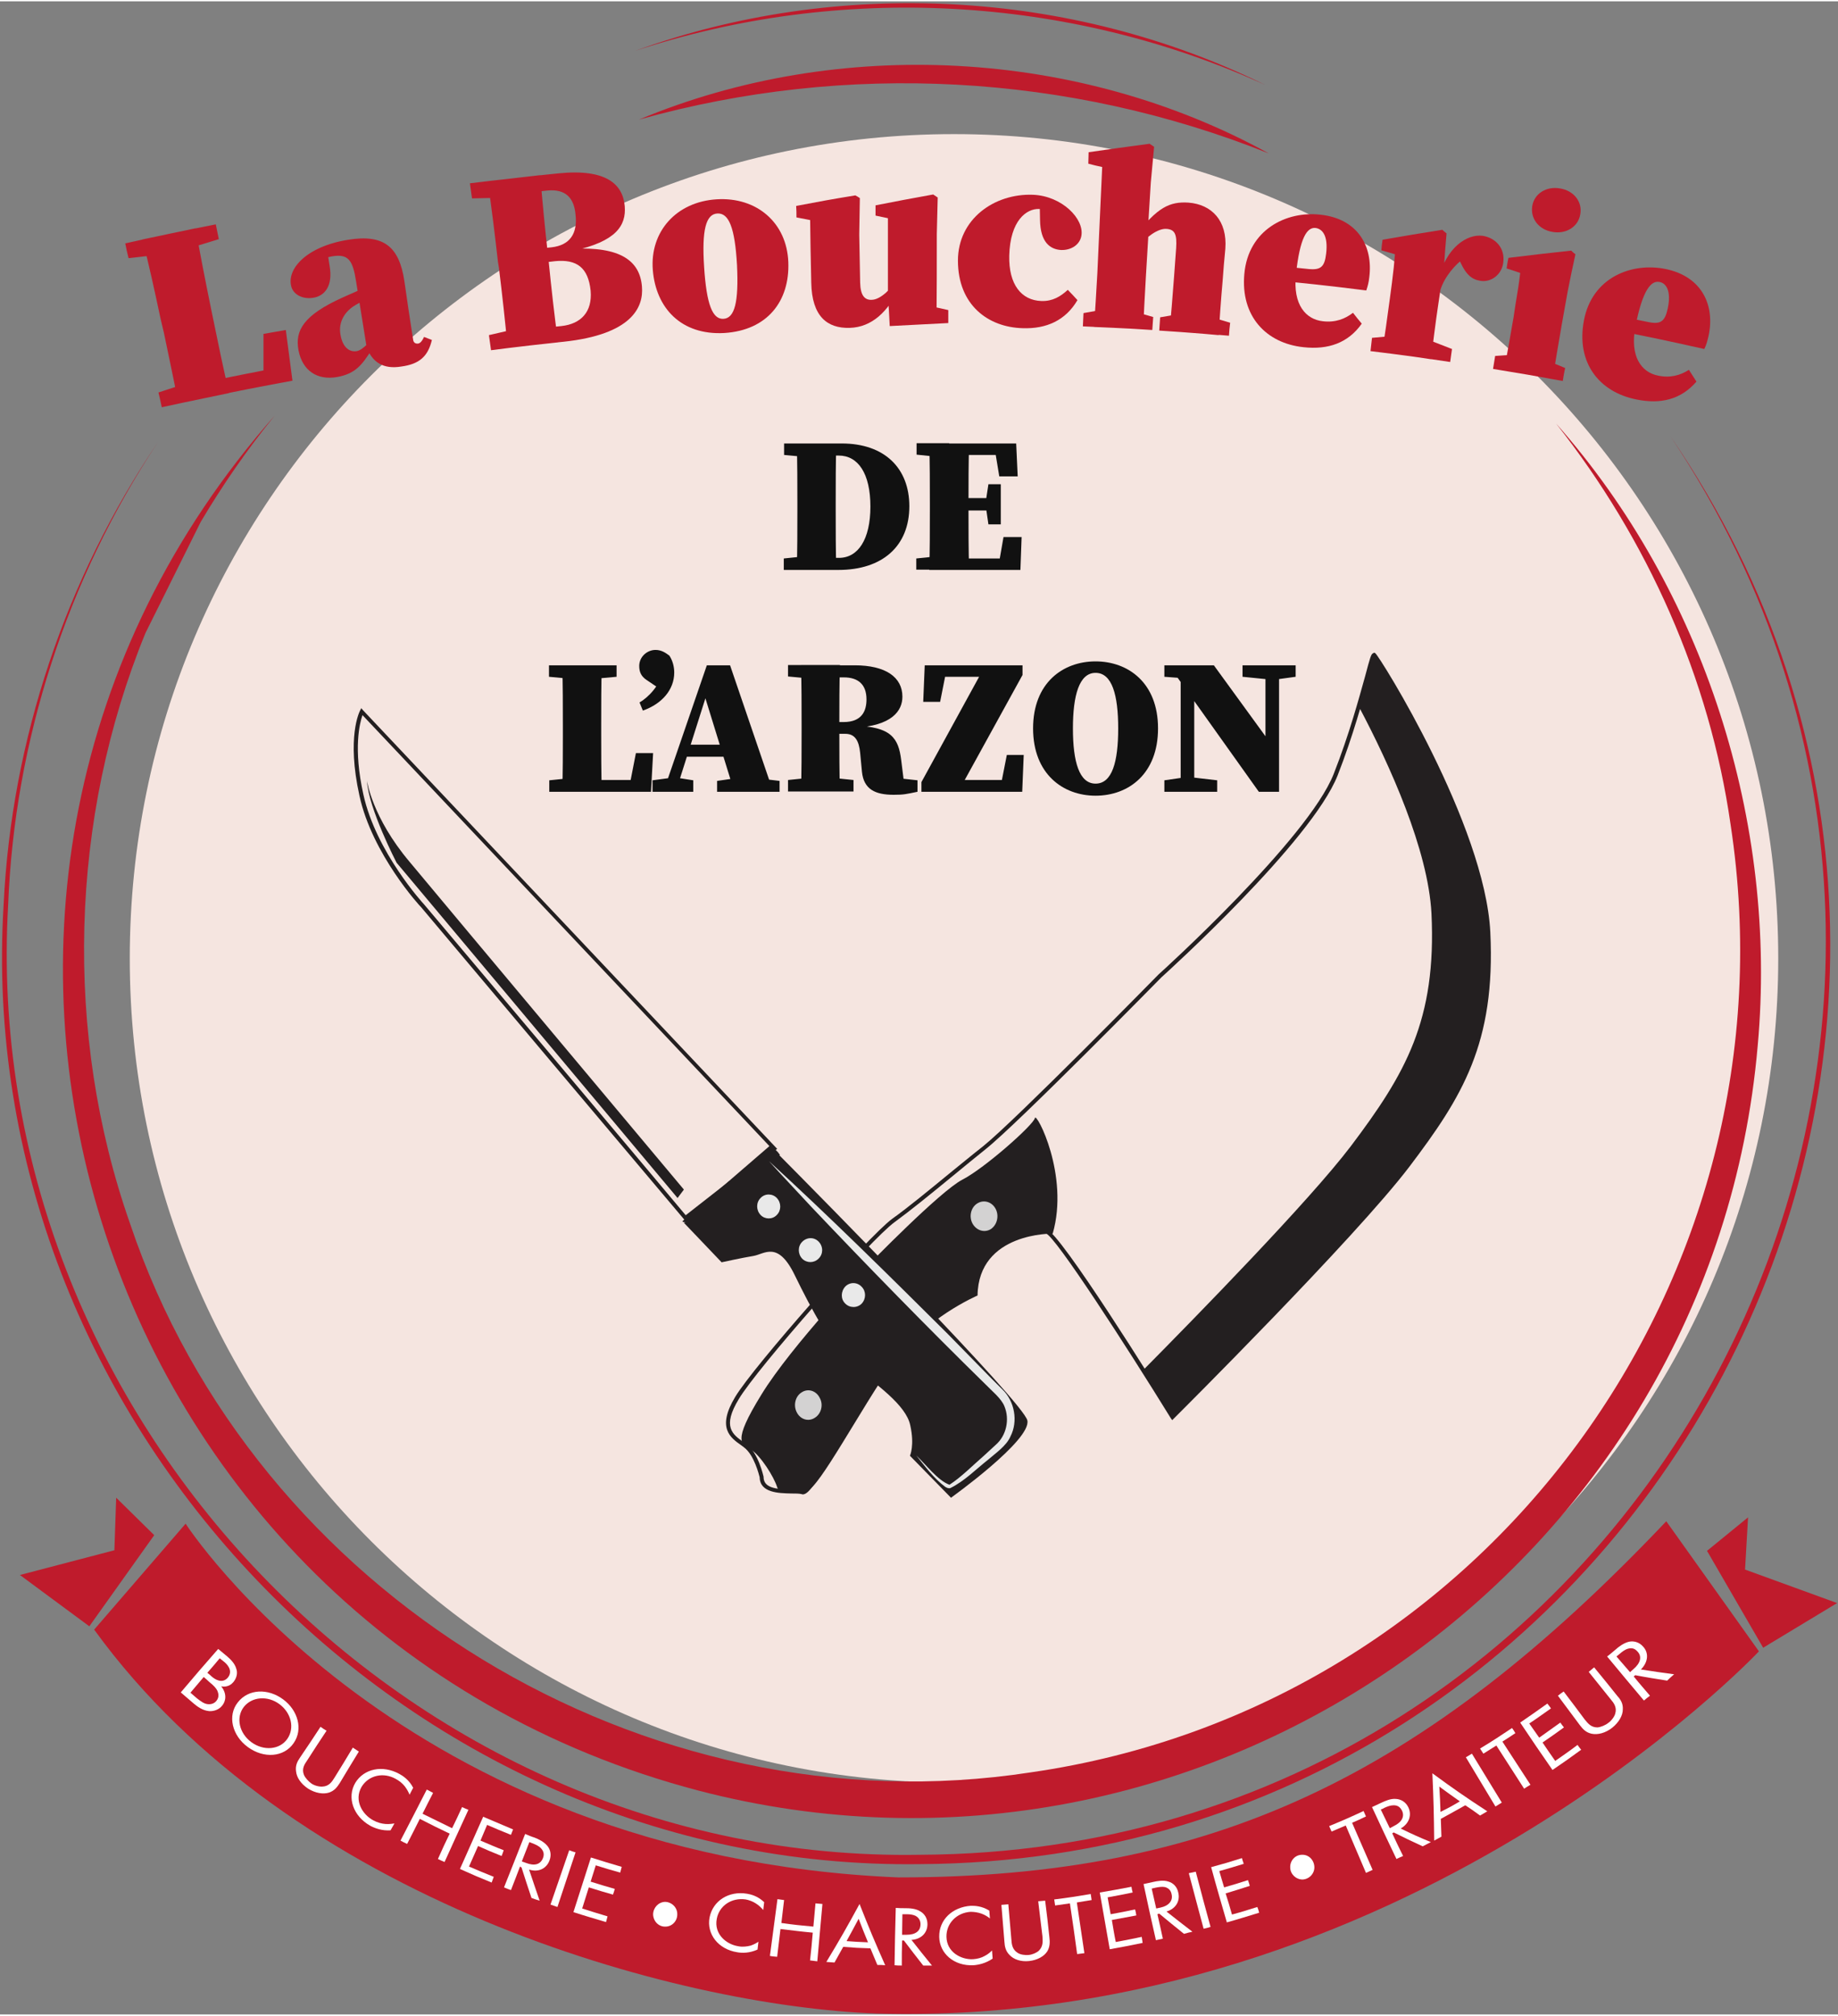 <svg version="1.2" xmlns="http://www.w3.org/2000/svg" viewBox="0 0 609 667" width="300" height="329">
	<rect x="0" y="0" width="609" height="667" fill="#808080" stroke="none"/>
	<title>LOGO-BOUCHERIE-DE-LARZON-1</title>
	<defs>
		<clipPath clipPathUnits="userSpaceOnUse" id="cp1">
			<path d="m-243-62h1122.52v793.7h-1122.52z"/>
		</clipPath>
	</defs>
	<style>
		.s0 { fill: #bf1b2c } 
		.s1 { fill: #f5e5e0 } 
		.s2 { fill: #231f20 } 
		.s3 { fill: #d3d2d2 } 
		.s4 { fill: #e9e9e9 } 
		.s5 { fill: #ffffff } 
		.s6 { fill: #111111 } 
	</style>
	<g id="g10">
		<g id="g12">
			<g id="Clip-Path: g14" clip-path="url(#cp1)">
				<g id="g14">
					<g id="g20">
						<path id="path22" class="s0" d="m31.2 539.5c65.4 90.2 193 124.8 259.4 127.2 174.9 4.8 292.2-120 292.2-120l-30.7-43.1c-81 85.4-150.9 118-254.5 118-165.1-7-236.1-117.2-236.1-117.2z"/>
					</g>
					<g id="g24">
						<path id="path26" class="s1" d="m589.2 317.1c0 150.8-122.3 273.1-273.1 273.1-150.9 0-273.1-122.3-273.1-273.1 0-150.9 122.2-273.1 273.1-273.1 150.8 0 273.1 122.2 273.1 273.1z"/>
					</g>
					<g id="g28">
						<path id="path30" class="s2" d="m266 494.7q-0.2 0-0.4-0.1c-0.8-0.2-2.1-0.2-3.4-0.2-4.2-0.1-10.4-0.2-10.5-5.4-0.2-0.7-1.8-7.4-5.2-9.9q-0.4-0.3-0.8-0.6c-3.7-2.6-8.3-5.8-2.1-16.1 6.1-10.2 44-53.1 52-59 5.2-3.7 12.1-9.4 19.3-15.3 3.6-2.9 7.2-5.9 10.9-8.8 10.8-8.7 57.6-56.4 58.1-56.9 0.5-0.4 49.5-44.8 58-66.4 5.2-13.2 8.4-25.2 10.4-32.3 1.7-6.4 2-7.5 2.7-7.7l0.3-0.2 0.4 0.2c1.5 1.1 36.3 56.8 38.1 92.4 1.8 36.9-9.4 54.7-26.8 77.7-18 23.7-77.4 82.8-78 83.4l-0.6 0.6-0.5-0.7c-14.3-23.2-38.3-60.4-41.4-61.2-0.8-0.1-7.5-1.5-13.7 2.4-4.6 3-7.7 8.3-9.1 15.7l-0.1 0.2-0.2 0.2c-0.2 0.1-21.1 14.4-33.1 31-5.5 7.7-10.2 16.1-14 22.8-5.5 9.6-8.2 14.2-10.3 14.2zm189.4-277c-0.5 1.1-1.1 3.6-1.8 6.3-2 7.2-5.2 19.2-10.4 32.5-8.7 21.9-56.4 65.1-58.4 66.9-0.4 0.4-47.3 48.2-58.2 56.9-3.6 2.9-7.3 5.9-10.8 8.8-7.3 6-14.2 11.6-19.4 15.4-8 5.8-45.6 48.5-51.6 58.6-5.6 9.2-2.1 11.7 1.6 14.3q0.5 0.3 0.9 0.6c4 3 5.6 10.5 5.7 10.8v0.1c0 3.7 4.2 4.1 9.2 4.2 1.5 0 2.8 0 3.7 0.2 1.4 0.3 5.5-7 9.2-13.4 3.8-6.8 8.6-15.2 14.1-22.9 11.4-16 30.9-29.7 33.2-31.3 1.6-7.6 4.8-13 9.7-16.2 5-3.2 11.1-3.4 14.7-2.6 4.5 1.1 36.4 52.2 41.8 61.1 6.3-6.3 60.4-60.3 77.3-82.8 17.2-22.7 28.4-40.3 26.6-76.7-1.7-33.5-32.7-84.5-37.1-90.8z"/>
					</g>
					<g id="g32">
						<path id="path34" class="s2" d="m493.1 308.5c-1.7-35.5-36.7-91.2-37.8-91.9-0.6-0.4-2 6.5-5.1 17 10.4 19.6 23 47.6 24.1 68.6 1.7 35.4-8.6 53.1-26.7 77.1-13.8 18.2-51.4 56.6-68.8 74.2 5.6 8.9 9.7 15.5 9.7 15.5 0 0 59.8-59.3 77.9-83.3 18.2-24.1 28.5-41.8 26.7-77.2z"/>
					</g>
					<g id="g36">
						<path id="path38" class="s2" d="m267.6 493.3c0 0-9 2.5-10.1-1-1.1-3.5-5.4-10.3-8.6-12.4-3.1-2-6.6-2.1 3.4-18.3 9.9-16.2 35.3-42.8 35.3-42.8 0 0 23.9-24.6 31.3-28.4 7.4-3.8 23.6-18.2 24-20.4 0.4-2.2 11.5 18.9 5.9 38.3 0 0-24.6-0.5-24.9 20.5 0 0-17.8 7.6-28.3 22.7-10.5 15.1-24.3 41.1-28 41.8z"/>
					</g>
					<g id="g40">
						<path id="path42" class="s3" d="m271.6 462.7c1.3 2.3 0.5 5.3-1.6 6.6-2.1 1.4-4.8 0.6-6-1.8-1.2-2.3-0.5-5.3 1.6-6.6 2.1-1.4 4.8-0.6 6 1.8z"/>
					</g>
					<g id="g44">
						<path id="path46" class="s3" d="m298.2 430.4c1.2 2.4 0.5 5.4-1.6 6.7-2.1 1.3-4.8 0.5-6-1.8-1.2-2.4-0.5-5.3 1.6-6.7 2.1-1.3 4.8-0.5 6 1.8z"/>
					</g>
					<g id="g48">
						<path id="path50" class="s3" d="m329.9 400.1c1.2 2.3 0.5 5.3-1.6 6.7-2.1 1.3-4.8 0.5-6.1-1.9-1.2-2.3-0.5-5.3 1.6-6.6 2.2-1.4 4.9-0.5 6.1 1.8z"/>
					</g>
					<g id="g52">
						<path id="path54" class="s2" d="m227.3 404l28.3-24.3c0 0 0.8 0.8 2.3 2.3 13.5 13.6 81.3 82.3 82.5 88.2 1.4 6.5-25.3 25.6-25.3 25.6l-13.6-13.9c0 0 1.6-3.4 0.1-10.1-1.4-6.8-11.4-13.6-18.6-19.5-7.2-5.9-14.1-18.8-19.7-30.3-5.6-11.5-10-6.9-13.7-6.3-3.7 0.6-10.5 2.1-10.5 2.1l-12.5-13.1c0 0 21.5-9.9 25-14.3 3.5-4.4 6.3-8.9 6.3-8.9l-2-2-29.4 25"/>
					</g>
					<g id="g56">
						<path id="path58" class="s4" d="m257.4 402.1c-1.5 1.6-4 1.5-5.4 0-1.5-1.6-1.5-4.1 0-5.6 1.5-1.6 4-1.5 5.4 0 1.5 1.6 1.5 4.1 0 5.6z"/>
					</g>
					<g id="g60">
						<path id="path62" class="s4" d="m271.2 416.6c-1.5 1.5-3.9 1.5-5.4 0-1.5-1.6-1.5-4.1 0-5.6 1.6-1.6 4-1.6 5.5 0 1.5 1.6 1.5 4.1-0.1 5.6z"/>
					</g>
					<g id="g64">
						<path id="path66" class="s4" d="m285.5 431.5c-1.5 1.5-4 1.5-5.5-0.1-1.5-1.5-1.4-4 0.1-5.6 1.5-1.5 3.9-1.5 5.4 0.1 1.5 1.5 1.5 4 0 5.6z"/>
					</g>
					<g id="g68">
						<path id="path70" class="s2" d="m226.1 404.2l29.3-25.3 3 3.2c0 0-5.5 10-8.7 11.4-3.1 1.4-22.4 13-23.6 10.7z"/>
					</g>
					<g id="g72">
						<path id="path74" class="s2" d="m227 404l-0.4-0.5c-0.9-1-86.4-102.5-87.1-103.4-0.2-0.1-16.2-17.5-20.4-36.9-4.3-19.4 0-27.8 0.2-28.2l0.4-0.8 0.6 0.7 137.2 145.3zm-106.9-167.5c-0.9 2.6-3.1 11 0.3 26.3 4.2 19.1 19.9 36.2 20.1 36.4 0.3 0.3 76.1 90.3 86.7 103l28.4-22.2z"/>
					</g>
					<g id="g76">
						<path id="path78" class="s4" d="m303.6 481.8c3.1 2.9 7.1 8.3 11 9.7 4-2.6 7.8-6.5 11.5-9.7l3.8-3.5c3.6-3.1 4.7-8.5 2.9-12.8-1-2.6-4.4-5.3-6.3-7.3-19.1-18.7-39.3-39.4-57.7-58.8-4.6-5-9.4-10-14-15.1 20 18.3 40.1 38.2 59.2 57.2l14.4 14.7 3.7 3.7c4.1 3.9 5.3 10.6 2.7 15.6-1.3 3.1-5 5.6-7.4 7.7-4.2 3.3-7.7 7-12.5 9.4-0.8 0.2-1.3-0.2-1.7-0.4-3.8-2.8-6.7-6.8-9.6-10.4z"/>
					</g>
					<g id="g80">
						<path id="path82" class="s2" d="m224.5 396.5l-93.1-111.1c0 0-9.3-17.9-9.8-27.1 0 0 1.7 12.1 14.1 26.8 12.3 14.8 90.9 108.6 90.9 108.6z"/>
					</g>
					<g id="g84">
						<path id="path86" class="s5" d="m75.3 548.4c0.9 0.8 2.5 2.2 3 4.1 0.3 0.8 0.5 2.5-0.9 4.3-0.6 0.7-1.8 1.9-4.1 1.5 2 2.5 1.5 5 0.3 6.4-1.1 1.4-2.9 1.9-4.3 1.8-2.2-0.2-3.9-1.5-5.1-2.5-1.7-1.5-2.6-2.2-4.3-3.7 4.9-5.8 7.4-8.7 12.4-14.4 1.2 1 1.8 1.5 3 2.5zm-6.6 5.4c0.6 0.5 0.9 0.7 1.4 1.2 1 0.9 3.5 2.6 5.4 0.4 2-2.5-0.7-4.8-1.2-5.2-0.6-0.5-0.9-0.7-1.5-1.2-1.6 1.9-2.4 2.9-4.1 4.8zm-5.6 6.6c0.9 0.8 1.3 1.1 2.2 1.9 1.2 0.9 2.3 1.8 3.6 1.9 1 0.1 2.1-0.2 2.8-1.1 1-1.2 0.7-2.5 0.3-3.4-0.4-0.8-1.2-1.7-2.6-2.8-0.7-0.7-1.1-1-1.9-1.7-1.8 2.1-2.6 3.1-4.4 5.2z"/>
					</g>
					<g id="g88">
						<path id="path90" class="s5" d="m78.8 563.6c3.5-4.5 10-4.7 15-1 4.9 3.6 6.7 9.9 3.5 14.5-3.2 4.7-9.9 5.2-15.2 1.3-5.2-3.8-6.8-10.4-3.3-14.8zm2 1.5c-2.7 3.5-1.6 8.7 2.5 11.7 4.1 3 9.4 2.5 11.9-1.1 2.5-3.6 1.3-8.6-2.6-11.5-3.9-2.9-9.1-2.5-11.8 0.9z"/>
					</g>
					<g id="g92">
						<path id="path94" class="s5" d="m101.8 582.8c-0.9 1.3-1.9 2.8-1.1 4.8 0.4 1 1.5 2.2 2.5 2.9 1 0.7 2.6 1.1 3.7 1 2.1-0.1 3.1-1.6 3.9-2.9 2.5-4 3.7-6 6.1-10 0.8 0.5 1.2 0.8 2 1.3-2.5 4.1-3.8 6.2-6.3 10.4-0.9 1.4-1.8 2.6-3.6 3.2-1.9 0.6-4.5 0.2-6.9-1.3-2.4-1.6-3.8-3.7-4-5.7-0.3-1.9 0.4-3.3 1.3-4.6 2.8-4.1 4.1-6.1 6.8-10.2 0.8 0.6 1.2 0.8 2 1.3-2.6 3.9-3.9 5.9-6.4 9.8z"/>
					</g>
					<g id="g96">
						<path id="path98" class="s5" d="m135.7 594.2c-0.3-0.8-0.9-1.9-1.6-2.8-0.8-1-1.8-1.8-2.9-2.4-4.2-2.4-9.1-1.2-11.4 2.6-2.6 4.5 0.3 9.2 3.9 11.1 1.3 0.7 2.7 1.1 4 1.2 1.3 0.1 2.5-0.1 3-0.2-0.5 0.9-0.8 1.4-1.3 2.3-2.8 0.2-5.2-0.7-6.7-1.5-5.7-3.2-7.8-9.4-5-14.2 2.9-4.8 9.1-6 14.6-3 1.1 0.6 3.2 1.9 4.6 4.6-0.5 0.9-0.7 1.4-1.2 2.3z"/>
					</g>
					<g id="g100">
						<path id="path102" class="s5" d="m140 600.5c3.9 1.9 5.9 2.9 9.8 4.8 1.4-2.8 2-4.2 3.3-7 0.9 0.4 1.3 0.6 2.1 0.9-3.2 7-4.8 10.4-7.9 17.3-0.9-0.4-1.4-0.6-2.2-1 1.5-3.4 2.3-5.1 3.9-8.4-4-1.9-6-2.9-9.9-4.9-1.7 3.4-2.5 5-4.2 8.3-0.9-0.4-1.3-0.6-2.2-1.1 3.5-6.7 5.2-10.1 8.7-16.9 0.9 0.4 1.3 0.7 2.1 1.1-1.4 2.7-2.1 4.1-3.5 6.9z"/>
					</g>
					<g id="g104">
						<path id="path106" class="s5" d="m169.3 607.5c-3.2-1.3-4.7-1.9-7.9-3.3-0.9 2.1-1.3 3.1-2.2 5.2 3.1 1.3 4.6 2 7.7 3.2-0.3 0.8-0.4 1.2-0.7 1.9-3.2-1.3-4.7-1.9-7.8-3.3-1.2 2.7-1.8 4.1-3 6.8 3.3 1.4 4.9 2.1 8.2 3.4-0.3 0.8-0.4 1.1-0.7 1.9-4.2-1.7-6.3-2.6-10.5-4.5 3.1-6.9 4.6-10.4 7.7-17.3 4 1.7 5.9 2.5 9.9 4.2-0.3 0.7-0.4 1.1-0.7 1.8z"/>
					</g>
					<g id="g108">
						<path id="path110" class="s5" d="m177.1 608.4c1.3 0.5 3.2 1.4 4.3 2.8 0.9 1.1 1.4 2.8 0.7 4.7-1 2.8-3.7 4.1-6.8 3.1 1.4 4.2 2.1 6.2 3.5 10.3-1.1-0.3-1.6-0.5-2.7-0.9-1.4-4.1-2-6.1-3.3-10.1-0.2-0.1-0.3-0.2-0.5-0.3-1.2 3.2-1.8 4.7-3 7.8-0.9-0.3-1.4-0.5-2.3-0.9 2.8-7 4.2-10.6 7-17.7 1.2 0.5 1.8 0.8 3.1 1.2zm-4.2 7.9c0.6 0.2 0.9 0.3 1.4 0.5 2.8 1.1 4.8 0.5 5.6-1.6 0.4-1 0.4-2.1-0.6-3.2-0.7-0.8-1.7-1.2-2.6-1.6-0.5-0.2-0.8-0.3-1.3-0.5-1 2.6-1.5 3.8-2.5 6.4z"/>
					</g>
					<g id="g112">
						<path id="path114" class="s5" d="m190.7 613.3c-2.4 7.3-3.6 10.9-6 18.1-0.9-0.3-1.4-0.5-2.3-0.8 2.5-7.2 3.7-10.8 6.2-18 0.8 0.3 1.3 0.5 2.1 0.7z"/>
					</g>
					<g id="g116">
						<path id="path118" class="s5" d="m205.5 620c-3.3-0.9-4.9-1.4-8.1-2.4-0.7 2.2-1 3.2-1.7 5.4 3.2 1 4.8 1.5 8 2.4-0.2 0.7-0.3 1.1-0.6 1.9-3.2-0.9-4.8-1.4-8-2.4-0.9 2.8-1.3 4.2-2.2 7 3.4 1.1 5.1 1.6 8.4 2.6-0.2 0.7-0.3 1.1-0.5 1.9-4.3-1.3-6.5-1.9-10.8-3.3 2.3-7.2 3.5-10.9 5.8-18.1 4.1 1.3 6.1 1.9 10.2 3.1-0.2 0.8-0.3 1.1-0.5 1.9z"/>
					</g>
					<g id="g120">
						<path id="path122" class="s5" d="m252.9 632.4c-0.6-0.7-1.5-1.6-2.5-2.2-0.9-0.6-2.2-1.1-3.3-1.3-4.7-0.7-8.8 2.1-9.6 6.4-1 5.1 3.2 8.5 7.1 9.1 1.4 0.3 2.9 0.1 4.1-0.2 1.2-0.4 2.2-1 2.6-1.3-0.1 1.1-0.2 1.6-0.3 2.6-2.6 1.2-5.1 1.2-6.7 0.9-6.4-1-10.2-6.1-9.2-11.5 1.1-5.6 6.4-8.9 12.4-7.9 1.2 0.2 3.5 0.7 5.7 2.8-0.1 1-0.2 1.5-0.3 2.6z"/>
					</g>
					<g id="g124">
						<path id="path126" class="s5" d="m258.9 636.7c4.2 0.6 6.3 0.8 10.6 1.2 0.3-3.1 0.4-4.6 0.7-7.7 0.9 0.1 1.4 0.1 2.3 0.2-0.7 7.6-1 11.4-1.7 19-0.9-0.1-1.4-0.2-2.4-0.3 0.4-3.7 0.6-5.5 0.9-9.2-4.3-0.4-6.4-0.7-10.7-1.2-0.4 3.7-0.7 5.5-1.1 9.2-1-0.1-1.5-0.1-2.4-0.3 1-7.5 1.5-11.3 2.5-18.8 0.9 0.1 1.3 0.2 2.2 0.3-0.4 3-0.5 4.6-0.9 7.6z"/>
					</g>
					<g id="g128">
						<path id="path130" class="s5" d="m288.4 645.1c-3.6-0.1-5.4-0.2-9-0.5-1.2 2.1-1.7 3.1-2.9 5.2-1.1-0.1-1.6-0.1-2.7-0.2 4.6-7.6 6.8-11.5 11-19.2 3.2 8.1 4.9 12.2 8.5 20.3-1-0.1-1.5-0.1-2.6-0.1-0.9-2.2-1.4-3.3-2.3-5.5zm-0.8-2c-1.3-3.1-1.9-4.7-3.1-7.8-1.6 3-2.4 4.5-4 7.4 2.8 0.2 4.2 0.3 7.1 0.4z"/>
					</g>
					<g id="g132">
						<path id="path134" class="s5" d="m300 631.8c1.4 0 3.5 0.1 5 1.1 1.2 0.7 2.3 2.1 2.3 4.2 0 2.9-2.1 5-5.3 5.2 2.7 3.4 4 5.1 6.8 8.5-1.1 0-1.7 0-2.9 0-2.6-3.3-3.9-5-6.4-8.3-0.3 0-0.4 0-0.6 0-0.1 3.3-0.1 4.9-0.1 8.3-1 0-1.5 0-2.4-0.1 0.1-7.6 0.2-11.4 0.4-19 1.3 0.1 1.9 0.1 3.2 0.1zm-1.1 8.8c0.6 0 0.9 0 1.5 0 2.9 0 4.6-1.2 4.6-3.5 0-1-0.4-2.1-1.7-2.8-0.9-0.4-1.9-0.5-2.9-0.5-0.6 0-0.9 0-1.4 0 0 2.7-0.1 4.1-0.1 6.8z"/>
					</g>
					<g id="g136">
						<path id="path138" class="s5" d="m328 635.2c-0.7-0.6-1.7-1.2-2.8-1.6-1.1-0.4-2.4-0.6-3.6-0.6-4.7 0.3-8.1 3.9-8 8.3 0.1 5.1 4.9 7.6 8.8 7.4 1.5-0.1 2.9-0.5 3.9-1.1 1.2-0.6 2-1.4 2.4-1.8 0.1 1.1 0.1 1.6 0.2 2.7-2.3 1.6-4.8 2.1-6.4 2.2-6.4 0.3-11.2-3.9-11.3-9.4-0.1-5.7 4.4-9.9 10.5-10.3 1.2 0 3.5 0 6.1 1.6 0.1 1 0.1 1.5 0.2 2.6z"/>
					</g>
					<g id="g140">
						<path id="path142" class="s5" d="m335.1 642.1c0.1 1.6 0.3 3.4 2.1 4.5 0.9 0.6 2.4 0.8 3.6 0.7 1.2-0.1 2.6-0.7 3.4-1.4 1.5-1.5 1.3-3.2 1.2-4.8-0.6-4.6-0.8-6.9-1.4-11.6 0.9-0.1 1.4-0.1 2.3-0.2 0.6 4.8 0.9 7.3 1.4 12.1 0.2 1.6 0.2 3.2-0.7 4.7-1.1 1.7-3.3 2.9-6 3.2-2.7 0.3-5.1-0.5-6.5-2-1.3-1.3-1.6-2.8-1.7-4.4-0.4-4.9-0.6-7.3-1-12.2 0.9-0.1 1.4-0.1 2.3-0.2 0.4 4.7 0.6 7 1 11.6z"/>
					</g>
					<g id="g144">
						<path id="path146" class="s5" d="m356.8 629.9c1 6.7 1.5 10.1 2.5 16.8-0.9 0.1-1.4 0.2-2.4 0.3-0.9-6.7-1.4-10.1-2.4-16.8-2 0.3-2.9 0.4-4.9 0.7-0.1-0.8-0.2-1.2-0.3-2 4.9-0.6 7.3-1 12.1-1.8 0.1 0.8 0.2 1.2 0.3 2-2 0.3-2.9 0.5-4.9 0.8z"/>
					</g>
					<g id="g148">
						<path id="path150" class="s5" d="m375.3 626.6c-3.3 0.7-5 1-8.3 1.6 0.4 2.2 0.6 3.3 1 5.6 3.3-0.6 4.9-0.9 8.1-1.6 0.2 0.8 0.3 1.2 0.4 2-3.2 0.6-4.9 0.9-8.1 1.5 0.5 2.9 0.7 4.4 1.3 7.3 3.4-0.6 5.1-1 8.6-1.7 0.1 0.8 0.2 1.2 0.3 2-4.3 0.9-6.5 1.3-10.9 2.1-1.3-7.5-2-11.3-3.3-18.8 4.2-0.7 6.3-1.1 10.5-1.9 0.1 0.8 0.2 1.1 0.4 1.9z"/>
					</g>
					<g id="g152">
						<path id="path154" class="s5" d="m382.1 623.1c1.4-0.3 3.4-0.7 5.1-0.1 1.4 0.4 2.8 1.6 3.2 3.6 0.7 2.8-0.8 5.4-3.9 6.3 3.4 2.7 5.1 4 8.6 6.7-1.1 0.2-1.7 0.4-2.8 0.7-3.3-2.7-5-4-8.2-6.7-0.3 0.1-0.4 0.1-0.6 0.2 0.7 3.2 1.1 4.8 1.8 8.1-0.9 0.2-1.4 0.3-2.3 0.5-1.7-7.4-2.5-11.2-4.1-18.6 1.3-0.3 2-0.4 3.2-0.7zm1 8.8c0.6-0.1 0.8-0.2 1.4-0.3 2.8-0.6 4.2-2.3 3.7-4.4-0.2-1.1-0.8-2-2.2-2.4-1-0.2-2.1 0-3.1 0.2-0.5 0.1-0.8 0.2-1.3 0.3 0.6 2.6 0.9 4 1.5 6.6z"/>
					</g>
					<g id="g156">
						<path id="path158" class="s5" d="m396.2 619.7c1.9 7.3 2.9 11 4.9 18.3-0.9 0.3-1.4 0.4-2.3 0.6-2-7.3-2.9-11-4.9-18.4 0.9-0.2 1.4-0.3 2.3-0.5z"/>
					</g>
					<g id="g160">
						<path id="path162" class="s5" d="m412.1 617.1c-3.2 1-4.9 1.5-8.1 2.4 0.6 2.2 1 3.3 1.6 5.4 3.2-0.9 4.8-1.4 7.9-2.4 0.3 0.8 0.4 1.2 0.6 1.9-3.1 1-4.7 1.5-8 2.5 0.9 2.8 1.3 4.2 2.1 7 3.4-0.9 5.1-1.5 8.4-2.5 0.3 0.7 0.4 1.1 0.6 1.9-4.3 1.3-6.4 2-10.7 3.2-2.1-7.3-3.2-10.9-5.2-18.3 4.1-1.1 6.1-1.7 10.2-3 0.2 0.7 0.3 1.1 0.6 1.9z"/>
					</g>
					<g id="g164">
						<path id="path166" class="s5" d="m448 603.5c2.7 6.2 4.1 9.4 6.8 15.6-0.9 0.4-1.3 0.6-2.2 1-2.7-6.3-4-9.4-6.7-15.7-1.9 0.8-2.8 1.2-4.7 2-0.3-0.7-0.5-1.1-0.8-1.8 4.6-1.9 6.9-2.9 11.4-5 0.3 0.7 0.5 1.1 0.8 1.8-1.8 0.9-2.8 1.3-4.6 2.1z"/>
					</g>
					<g id="g168">
						<path id="path170" class="s5" d="m457.6 596.9c1.3-0.6 3.2-1.5 5-1.3 1.5 0.1 3.1 0.9 4 2.7 1.3 2.6 0.3 5.5-2.5 7.1 3.9 1.9 5.9 2.8 10 4.5-1.1 0.6-1.6 0.8-2.7 1.4-3.9-1.8-5.8-2.7-9.6-4.6-0.2 0.1-0.3 0.2-0.5 0.3 1.4 3 2.1 4.5 3.6 7.5-0.9 0.4-1.4 0.6-2.2 1-3.3-6.9-4.9-10.3-8.1-17.2 1.2-0.6 1.8-0.8 3-1.4zm2.9 8.4c0.5-0.3 0.8-0.4 1.3-0.7 2.7-1.3 3.7-3.2 2.7-5.2-0.5-0.9-1.2-1.7-2.7-1.7-1.1 0-2.1 0.4-3 0.8-0.5 0.3-0.7 0.4-1.3 0.6 1.2 2.5 1.8 3.7 3 6.2z"/>
					</g>
					<g id="g172">
						<path id="path174" class="s5" d="m485.5 597.7c-3.2 1.8-4.8 2.7-8.1 4.5 0.1 2.3 0.1 3.5 0.2 5.9-1 0.5-1.4 0.8-2.4 1.3-0.1-9-0.2-13.4-0.6-22.3 7.1 5.2 10.7 7.7 18.2 12.6-1 0.6-1.4 0.8-2.4 1.4-1.9-1.4-2.9-2.1-4.9-3.4zm-1.8-1.3c-2.7-1.9-4.1-2.9-6.8-4.9 0.2 3.4 0.3 5.1 0.4 8.4 2.6-1.3 3.9-2 6.4-3.5z"/>
					</g>
					<g id="g176">
						<path id="path178" class="s5" d="m487.7 580.6c4 6.5 5.9 9.7 9.9 16.2-0.9 0.6-1.3 0.8-2.1 1.3-3.9-6.5-5.9-9.8-9.8-16.3 0.8-0.5 1.2-0.7 2-1.2z"/>
					</g>
					<g id="g180">
						<path id="path182" class="s5" d="m497.8 576.6c3.7 5.7 5.6 8.6 9.3 14.3-0.9 0.5-1.3 0.8-2.1 1.3-3.7-5.7-5.5-8.6-9.2-14.3-1.7 1.1-2.6 1.6-4.3 2.7-0.4-0.7-0.7-1-1.1-1.7 4.3-2.6 6.4-4 10.6-6.8 0.5 0.7 0.7 1 1.1 1.7-1.7 1.1-2.5 1.7-4.3 2.8z"/>
					</g>
					<g id="g184">
						<path id="path186" class="s5" d="m513.9 565.6c-2.9 2-4.3 3.1-7.2 5 1.3 1.9 2 2.8 3.3 4.7 2.8-2 4.2-3 7-5 0.4 0.6 0.7 1 1.2 1.6-2.9 2.1-4.3 3.1-7.1 5 1.7 2.5 2.5 3.7 4.2 6.1 3-2.1 4.5-3.1 7.4-5.3 0.5 0.7 0.7 1 1.2 1.6-3.8 2.8-5.7 4.1-9.5 6.7-4.3-6.2-6.5-9.4-10.7-15.7 3.6-2.5 5.4-3.7 9-6.3 0.5 0.6 0.7 0.9 1.2 1.6z"/>
					</g>
					<g id="g188">
						<path id="path190" class="s5" d="m525.1 569.3c1 1.2 2 2.6 4.2 2.6 1.1-0.1 2.6-0.7 3.6-1.5 1-0.7 2-2 2.3-3.1 0.6-2.1-0.5-3.5-1.5-4.7-2.9-3.6-4.4-5.5-7.3-9.1 0.7-0.6 1.1-0.9 1.8-1.5 3.1 3.8 4.7 5.7 7.7 9.5 1.1 1.2 1.9 2.5 1.8 4.4 0 2.1-1.3 4.3-3.5 6.1-2.3 1.8-4.8 2.4-6.8 2-1.9-0.4-2.9-1.5-3.9-2.8-2.9-3.9-4.4-5.9-7.3-9.8 0.8-0.6 1.1-0.9 1.9-1.4 2.8 3.7 4.2 5.5 7 9.3z"/>
					</g>
					<g id="g192">
						<path id="path194" class="s5" d="m535.2 546.2c1.1-1 2.8-2.3 4.6-2.7 1.5-0.3 3.3 0.1 4.6 1.6 2 2.1 1.7 5.2-0.7 7.6 4.4 0.7 6.6 1 11 1.6-0.9 0.8-1.4 1.2-2.3 2.1-4.3-0.7-6.4-1-10.6-1.8-0.2 0.2-0.3 0.3-0.5 0.4 2.1 2.6 3.2 3.8 5.4 6.4-0.8 0.6-1.2 0.9-2 1.6-4.9-5.8-7.3-8.7-12.2-14.6 1.1-0.8 1.6-1.3 2.7-2.2zm4.9 7.4c0.4-0.4 0.7-0.6 1.1-1 2.4-2 2.9-4.2 1.4-5.8-0.7-0.8-1.6-1.4-3.1-1-1.1 0.3-2 1-2.8 1.7-0.4 0.3-0.6 0.5-1.1 0.9 1.8 2.1 2.7 3.1 4.5 5.2z"/>
					</g>
					<g id="g196">
						<path id="path198" class="s5" d="m224.4 633.7c0.1 2.3-1.7 4.2-3.9 4.2-2.2 0.1-4-1.7-4.1-4 0-2.2 1.7-4.1 3.9-4.2 2.2 0 4.1 1.8 4.1 4z"/>
					</g>
					<g id="g200">
						<path id="path202" class="s5" d="m435.5 618.1c0.1 2.2-1.7 4.1-3.9 4.2-2.2 0-4.1-1.8-4.1-4-0.1-2.3 1.7-4.2 3.9-4.2 2.2-0.1 4 1.7 4.1 4z"/>
					</g>
					<g id="g204">
						<path id="path206" class="s0" d="m91 137.3c-9 11-17.4 23.2-24.5 35.2l-18.3 36.8c-25.1 61.3-27.2 132.8-5.1 195.7 41.3 122.8 170.4 201.5 298.4 181.8 150.9-21.7 254.9-163.7 231.9-314.1-6.9-48.3-27.5-94.4-57.8-132.8 49.1 55.5 73.5 132.2 66.8 206.1-14.9 172.5-183.9 290.5-351.1 246.8-201.7-53.1-278.9-298.6-140.3-455.5z"/>
					</g>
					<g id="g208">
						<path id="path210" class="s0" d="m553.4 144c136.8 199.5-7.1 471.9-248.6 473.2-170.7 2.4-314-147.4-303.6-317.9 2.6-54.5 20.6-108.1 51.1-153.2-30.1 45.4-47.5 99-49.6 153.3-9.7 169.3 132.6 317.6 302.1 314.7 240.7-1 382.3-270.6 248.6-470.1z"/>
					</g>
					<g id="g212">
						<path id="path214" class="s0" d="m94.7 108.9c0.9 6.7 1.3 10.1 2.2 16.8-11.8 2.2-17.7 3.3-29.4 5.8-0.4-2-0.6-3-1.1-5 10.7-2.2 16.1-3.3 26.8-5.3-2.4 2.5-3.6 3.8-5.9 6.3 0-6.9 0-10.3 0-17.3 3-0.5 4.4-0.8 7.4-1.3zm-47.5-30c7.1-1.5 10.6-2.2 17.6-3.7 1.5 8.5 3.2 17.2 5 26 0.3 1.6 0.5 2.3 0.8 3.9 1.5 7.4 3.3 16.1 5.3 24.7-6.7 1.4-10.1 2.1-16.8 3.5-1.6-8.5-3.5-17.1-4.8-23.5-0.5-2-0.7-3-1.2-5.1-1.8-8.5-3.7-17.2-5.9-25.8zm19 46.4c0.5 2.5 0.8 3.8 1.3 6.2-5.6 1.2-8.3 1.8-13.9 3-0.4-1.9-0.6-2.9-1.1-4.9 4.9-1.6 7.3-2.4 12.2-3.9 0.6-0.2 0.9-0.2 1.5-0.4zm-23.6-40.2c-0.5-1.9-0.7-2.9-1.1-4.9 12-2.7 18-3.9 30-6.3 0.4 2 0.6 3 1 4.9-5.2 1.6-7.8 2.4-13 4-1.5 0.3-2.2 0.5-3.7 0.8-5.3 0.6-7.9 0.9-13.2 1.5z"/>
					</g>
					<g id="g216">
						<path id="path218" class="s0" d="m121.5 114.7c-1.4-8.7-2.1-13.1-3.5-21.8-1.1-7.2-2.6-9.3-8-8.4-2.1 0.4-4.1 1-7.9 2.5 2.5-1.9 3.7-2.8 6.2-4.7 0.4 2.1 0.6 3.2 0.9 5.3 1.2 6.8-1.7 10-5.3 10.6-3.3 0.6-6.4-0.8-7.3-3.4-1.9-6 4.9-13.6 18.8-15.8 11.8-1.9 16.9 2.3 18.6 13.8 1.1 7.8 1.7 11.7 2.9 19.4 0.1 0.8 0.7 1.3 1.6 1.2 0.6-0.1 1.2-0.5 2-2.2 1 0.4 1.5 0.6 2.6 1-1.3 5.5-4.2 8-10.1 8.8-6 1-9.6-1.4-11.5-6.3zm-7.9-16.6c3.3-1.5 9.3-4.1 13.1-5.7 0.2 1.5 0.3 2.2 0.5 3.7-3.9 1.7-8.1 3.6-10.3 5.1-2.2 1.5-4.9 4.7-4.1 9.2 0.7 4.2 2.9 5.9 5.4 5.5 1-0.2 2.1-0.9 3.6-2.4 1.4-1.5 2.1-2.2 3.5-3.7 0.4 0.4 0.5 0.5 0.9 0.9-1.3 2-1.9 3-3.2 5-3 4.6-5.1 7.7-11.4 8.8-6.5 1.1-11.4-2.1-12.7-8.9-1.2-6.5 1.6-11.6 14.7-17.5z"/>
					</g>
					<g id="g220">
						<path id="path222" class="s0" d="m173.2 82.5c3.8-0.4 5.7-0.6 9.6-1 6-0.7 8.6-4.5 7.9-10.8-0.5-5.7-3.4-8.6-9.4-8-4.1 0.5-6.2 0.7-10.3 1.1-0.2-2.1-0.3-3.1-0.5-5.2 5.8-0.7 8.7-1 14.6-1.6 15.9-1.6 21.3 3.7 21.9 10.9 0.5 6.3-2.7 11.7-17.3 14.8-0.1-0.3-0.1-0.4-0.1-0.7 15.9-0.8 22.4 3.9 23.1 12.5 0.6 6.9-3.4 15.9-26 18.3-4 0.4-6 0.6-10 1.1-0.2-2.1-0.4-3.2-0.6-5.3 3.9-0.4 5.9-0.6 9.9-1 6.5-0.7 10.3-4.7 9.7-11.7-0.8-7.7-4.6-10.5-11.8-9.8-4.1 0.5-6.1 0.7-10.2 1.2-0.2-1.9-0.3-2.9-0.5-4.8zm-8.2 3.9c-1-8.9-2.1-17.9-3.4-26.8 6.9-0.8 10.4-1.2 17.4-2 0.7 8.8 1.6 17.8 2.6 26.9 0 0.7 0.1 1 0.2 1.7 0.9 9 1.9 17.9 3.1 26.8-6.7 0.7-10 1.1-16.7 1.9-0.8-8.8-1.8-17.7-2.9-26.7-0.1-0.8-0.2-1.1-0.3-1.8zm11 21.2c0.3 2.5 0.4 3.8 0.7 6.3-5.6 0.6-8.4 1-14 1.7-0.3-2-0.4-3-0.7-5 5-1.2 7.5-1.7 12.5-2.8 0.6-0.1 0.9-0.1 1.5-0.2zm-19.6-42.3c-0.3-2-0.4-3-0.7-5 5.9-0.7 8.9-1.1 14.8-1.7 0.2 2.5 0.4 3.8 0.7 6.3-0.7 0-1 0.1-1.6 0.1-5.3 0.1-7.9 0.2-13.2 0.3z"/>
					</g>
					<g id="g224">
						<path id="path226" class="s0" d="m216.3 89c-1-12.7 7.8-22.6 21.2-23.4 13.3-0.8 23.2 7.8 23.7 20.8 0.5 12.9-6.9 22.6-21.2 23.5-14.3 0.8-22.7-8.3-23.7-20.9zm27.9-1.6c-0.7-12.4-2.7-17.3-6.5-17.1-3.8 0.2-5.2 5.4-4.4 17.7 0.8 12.5 2.8 17.4 6.4 17.2 3.7-0.2 5.1-5.4 4.5-17.8z"/>
					</g>
					<g id="g228">
						<path id="path230" class="s0" d="m294.8 107.6c-0.2-4-0.3-6-0.6-10 0-11.3 0-16.9 0-28.2 1.3 1.3 1.9 1.9 3.2 3.2-2.9-0.7-4.4-1-7.3-1.6 0-1.4 0-2.1 0-3.4 7.6-1.5 11.4-2.2 19.1-3.6 0.6 0.4 0.9 0.6 1.5 1-0.1 4.8-0.2 7.2-0.3 12.1 0 11.8 0 17.7-0.1 29.4-2.7-2.6-4.1-3.9-6.9-6.5 4.3 0.9 6.5 1.3 10.8 2.3 0 1.7 0 2.6 0 4.3-7.8 0.4-11.6 0.6-19.4 1zm-9.8-14.4c0.1 4.4 1.6 5.8 3.8 5.7 3 0 6.9-4 8.7-7.3 1.5-0.1 2.3-0.1 3.8-0.1 0 2.5 0.1 3.7 0.1 6.2-2.4 0-3.6 0-6 0 1-1.1 1.5-1.7 2.6-2.9-3.7 8-9.1 13.2-16.5 13.4-7.4 0.2-12.5-3.8-12.7-15-0.2-9.3-0.3-13.9-0.4-23.2 1.3 1.3 1.9 1.9 3.2 3.1-3.1-0.6-4.6-0.9-7.7-1.5 0-1.5 0-2.3-0.1-3.8 7.8-1.5 11.7-2.2 19.6-3.5 0.6 0.3 0.9 0.5 1.5 0.9-0.1 4.8-0.1 7.3-0.2 12.1 0.1 6.4 0.2 9.5 0.3 15.9z"/>
					</g>
					<g id="g232">
						<path id="path234" class="s0" d="m334.4 84.3c-0.2 9.5 4 14.8 10.7 15 3.7 0.1 6.3-1.5 8.7-3.7 1.3 1.3 1.9 2 3.2 3.4-3.9 6.7-10.3 9.6-18.2 9.3-11.3-0.3-21.4-7.6-21.4-22.4 0-13.7 12-22.3 24.9-21.8 9.6 0.4 17 8 16 13.6-0.5 2.9-3.3 4.8-6.7 4.7-3.6-0.2-6.9-2.5-7-10 0-2.2-0.1-3.4-0.1-5.6 2.8 1.6 4.2 2.4 7 3.9-2.5-1.2-4.5-1.8-7.3-1.9-4-0.1-9.5 3.7-9.8 15.5z"/>
					</g>
					<g id="g236">
						<path id="path238" class="s0" d="m399.6 104.1c3.2 1 4.8 1.4 8 2.4-0.2 1.7-0.3 2.6-0.4 4.3-9.3-0.8-13.9-1.1-23.1-1.7 0.1-1.8 0.2-2.6 0.3-4.4 2.8-0.5 4.2-0.7 7-1.2 3.3 0.3 4.9 0.4 8.2 0.6zm6.4-22.1c-0.4 4.2-0.6 6.4-0.9 10.7-0.5 5.4-1.1 14-1.3 17.9-6.5-0.6-9.8-0.8-16.3-1.3 0.4-3.8 1.1-12.4 1.5-17.9 0.3-3.8 0.4-5.7 0.7-9.6 0.3-4.6-0.4-6.2-3.2-6.4-2.8-0.2-6.7 2.6-10 6.6-1.4-0.1-2.1-0.1-3.5-0.2 0.1-2.8 0.2-4.2 0.3-7 2.5 0.2 3.7 0.2 6.1 0.4-1.3 1-1.9 1.5-3.2 2.5 7.3-9.5 11.4-11.4 17.6-11 7.7 0.6 12.9 6 12.2 15.3zm-23.9 22.6c-0.1 1.7-0.2 2.6-0.3 4.3-9.2-0.6-13.8-0.8-23-1.2 0.1-1.8 0.1-2.6 0.2-4.4 2.9-0.5 4.4-0.8 7.3-1.3 3.3 0.1 4.9 0.2 8.2 0.4 3 0.9 4.6 1.3 7.6 2.2zm-16.9-49.7c-1.8-0.4-2.8-0.6-4.6-1.1 0-1.5 0.1-2.3 0.1-3.8 8.1-1.2 12.1-1.7 20.2-2.8 0.6 0.4 0.9 0.6 1.5 1-0.4 4.8-0.7 7.1-1.1 11.9-0.4 6.5-0.6 9.8-1 16.3 0.1 0.5 0.1 0.7 0.2 1.1-0.3 5.4-0.5 8-0.8 13.3-0.3 5.3-0.8 14.1-0.9 17.9-6.5-0.4-9.8-0.5-16.3-0.8 0.3-3.9 0.8-12.7 1.1-17.9 0.6-14.1 1-21.1 1.6-35.1z"/>
					</g>
					<g id="g240">
						<path id="path242" class="s0" d="m453.7 91.4c-0.2 1.8-0.5 2.9-1 4.4-13.5-1.7-20.3-2.4-33.8-3.7 0.2-1.9 0.2-2.9 0.4-4.8 5.7 0.5 8.6 0.8 14.3 1.4 4.1 0.4 5.3-0.8 5.8-5.1 0.7-5.9-1.2-8.2-3.5-8.5-2.8-0.3-5.2 3.1-6.5 15.4-1.1 10.2 3.4 14.9 8.9 15.5 4.2 0.5 7.4-0.8 10-2.8 1.1 1.4 1.7 2.2 2.9 3.6-4.5 6.4-11.1 8.7-19.3 7.8-12.4-1.3-20.9-10.3-19.6-24.3 1.3-14.6 13.9-20.9 25.2-19.6 12.3 1.3 17.5 10.4 16.2 20.7z"/>
					</g>
					<g id="g244">
						<path id="path246" class="s0" d="m470.7 88.7c2.8 0.4 4.2 0.6 7 1-0.5 1.1-0.7 1.7-1.2 2.8 2.6-11.1 9.7-15.5 14.8-14.8 4.3 0.7 7.4 4.1 6.8 8.8-0.5 4.2-4.2 6.7-7.6 6.1-2.8-0.4-4.7-2.1-6.4-5.7-0.8-1.6-1.2-2.4-2-4.1 1.1 1 1.7 1.5 2.8 2.5-2.5 1.7-6.2 5.8-7.6 10.2-2.9-0.8-4.4-1.1-7.3-1.9 0.3-2 0.4-2.9 0.7-4.9zm-16.1 22.8c3.1-0.3 4.7-0.4 7.8-0.7 4.6 0.6 6.9 1 11.5 1.6 2.9 1.1 4.3 1.7 7.2 2.8-0.2 1.7-0.4 2.6-0.6 4.3-10.6-1.6-15.8-2.3-26.4-3.6 0.2-1.8 0.3-2.6 0.5-4.4zm5.9-12.9c0.3-2.1 0.4-3.2 0.7-5.3 0.6-4.7 0.7-6 1-9.5-1.8-0.5-2.7-0.8-4.5-1.3 0.1-1.4 0.2-2.1 0.4-3.5 7.9-1.4 11.8-2 19.8-3.3 0.5 0.5 0.8 0.7 1.4 1.2-0.4 4.2-0.5 6.2-0.8 10.4-0.8 5.4-1.2 8.1-2 13.5-0.8 5.3-1.9 14-2.3 17.8-6.5-1-9.8-1.4-16.3-2.3 0.7-3.7 1.9-12.4 2.6-17.7z"/>
					</g>
					<g id="g248">
						<path id="path250" class="s0" d="m507.7 67.8c0.7-4.2 4.8-6.6 9.2-5.8 4.5 0.7 7.5 4.4 6.7 8.6-0.7 4.2-4.8 6.6-9.2 5.8-4.4-0.7-7.4-4.3-6.7-8.6zm10.9 53.7c-0.4 1.7-0.5 2.6-0.8 4.3-9.2-1.7-13.9-2.5-23.1-4 0.3-1.8 0.4-2.6 0.7-4.3 3-0.2 4.5-0.3 7.4-0.5 3.3 0.5 4.9 0.8 8.1 1.4 3.1 1.2 4.6 1.8 7.7 3.1zm-20.3 0.8c0.8-3.7 2.3-12.4 3.2-17.6 0.2-1.6 0.4-2.4 0.6-4 0.8-4.7 1.2-7.3 1.6-10.7-1.8-0.6-2.7-0.9-4.5-1.5 0.2-1.4 0.3-2.1 0.6-3.5 8.3-1 12.4-1.5 20.8-2.4 0.5 0.5 0.8 0.8 1.4 1.2-1.1 5-1.6 7.5-2.6 12.5-0.8 4.5-1.2 6.7-2 11.2-0.9 5.2-2.4 13.9-2.9 17.7-6.5-1.2-9.7-1.8-16.2-2.9z"/>
					</g>
					<g id="g252">
						<path id="path254" class="s0" d="m566.1 110.9c-0.4 1.7-0.7 2.9-1.4 4.3-13.4-3-20.1-4.4-33.5-7 0.4-1.9 0.6-2.8 1-4.7 5.6 1.1 8.4 1.6 14.1 2.8 4 0.8 5.4-0.3 6.3-4.6 1.2-5.7-0.5-8.3-2.7-8.7-2.8-0.6-5.6 2.5-8 14.6-2 10.1 2 15.3 7.4 16.4 4.1 0.9 7.5-0.1 10.3-1.9 1 1.6 1.5 2.3 2.5 3.9-5.1 5.9-11.8 7.6-20 5.9-12.3-2.5-19.9-12.2-17.3-26.1 2.7-14.4 15.9-19.4 27.1-17.1 12.1 2.5 16.4 12.1 14.2 22.2z"/>
					</g>
					<g id="g256">
						<path id="path258" class="s6" d="m270.6 184.4h7.4c6.3 0 10.4-6.1 10.4-17 0-11-4.1-16.9-10.5-16.9h-7.3v-4h8.3c14.2 0 22.4 8.2 22.4 20.8 0 13.2-8.9 21.1-23.5 21.1h-7.2zm-6.4-18c0-6.6 0-13.3-0.2-19.9h13.1c-0.2 6.5-0.2 13.2-0.2 19.9v2c0 6.7 0 13.4 0.2 20h-13.1c0.2-6.5 0.2-13.2 0.2-19.9zm6.4 17.2v4.8h-10.9v-3.8l9.7-1zm-10.8-33.3v-3.8h10.8v4.7h-1.1z"/>
					</g>
					<g id="g260">
						<path id="path262" class="s6" d="m326.6 165.9l0.9-5.9h4.1v13.3h-4.1l-0.9-6.2zm11.9 11.6l-0.4 10.9h-23.6v-3.8h21.4l-5.3 3.8 1.9-10.9zm-10.1-8.8h-14v-4.1h14zm0.9-22.2l5.3 3.8h-20.2v-3.8h22.3l0.5 10.9h-6.1zm-21.2 19.9c0-6.6 0-13.3-0.2-19.9h13.2c-0.2 6.5-0.2 13.2-0.2 19.9v2c0 6.7 0 13.4 0.2 20h-13.2c0.2-6.5 0.2-13.2 0.2-19.9zm6.4 17.2v4.7h-10.9v-3.7l9.7-1zm-10.8-33.4v-3.8h10.8v4.8h-1.1z"/>
					</g>
					<g id="g264">
						<path id="path266" class="s6" d="m216.4 249.1l-0.7 12.8h-22.9v-3.9h20.8l-5.4 3.9 2.5-12.8zm-30.1-29.1h13.1c-0.2 6.5-0.2 13.1-0.2 19.9v2.9c0 5.8 0 12.5 0.2 19.1h-13.1c0.2-6.5 0.2-13.2 0.2-18.1v-3.9c0-6.6 0-13.3-0.2-19.9zm6.5 37.1v4.8h-10.8v-3.8l9.7-1zm-10.9-33.3v-3.8h22.4v3.8l-9.9 0.9h-2.8z"/>
					</g>
					<g id="g268">
						<path id="path270" class="s6" d="m213 235l-1.1-2.7c2.7-1.5 6.8-5.6 7.6-10.1l-0.6 5.8-4.6-3.1c-2-1.3-2.5-2.9-2.5-4.7 0-3 2.6-5.3 5.4-5.3 2.1 0 3.5 1.1 4.6 1.9 1.1 1.7 1.6 3.7 1.6 5.6 0 5.7-4.1 10.4-10.4 12.6z"/>
					</g>
					<g id="g272">
						<path id="path274" class="s6" d="m237.6 258.3l6.9-1h5.5l8.3 1v3.6h-20.7zm-3.4-38.3h7.7l14.3 41.9h-12.9l-10.2-33 2.7-4.5-11.9 37.5h-4.1zm-6.7 26.3h17.3l1.6 4h-20zm-11.3 11.8l6.7-0.9h1.1l5.7 0.9v3.8h-13.5z"/>
					</g>
					<g id="g276">
						<path id="path278" class="s6" d="m272.1 238.8h7.4c6.1 0 7.6-3.7 7.6-7.5 0-5-2.8-7.3-7.5-7.3h-7.6v-4h11.2c10.2 0 15.8 3.9 15.8 10.4 0 4.7-3.5 9.7-16 10.3v-0.7c12.3 0.3 14.7 4.1 15.6 11.4l1.2 9.6-6.6-4.1 10.8 1.2v3.8c-3.8 0.8-4.6 1-7.9 1-6.1 0-9.9-1.8-10.5-7.6l-0.6-6.3c-0.4-4-1.7-6.3-4.9-6.3h-8zm-6.5 1c0-6.6 0-13.3-0.2-19.9h12.9c-0.2 6.5-0.2 13.2-0.2 19.9v2c0 6.7 0 13.4 0.2 20h-12.9c0.2-6.5 0.2-13.1 0.2-19.9zm7.5 17.2l9.7 1v3.8h-21.7v-3.8l9.7-1zm-12-33.3v-3.8h10.8v4.7h-1.1z"/>
					</g>
					<g id="g280">
						<path id="path282" class="s6" d="m339.2 249.7l-0.5 12.2h-27.2v-3.9h25.1l-5.4 3.9 2.4-12.2zm-0.4-29.7v3.2l-21.3 38.7h-12.2v-3.2l21.2-38.7zm-32.9 12.1l0.5-12.1h26.1v3.8h-23.9l5.3-3.8-2.4 12.1z"/>
					</g>
					<g id="g284">
						<path id="path286" class="s6" d="m383.7 240.9c0 15.1-9.8 22.3-20.7 22.3-10.8 0-20.7-7.2-20.7-22.3 0-15.1 9.9-22.2 20.7-22.2 10.8 0 20.7 7.1 20.7 22.2zm-20.7 18.3c5.5 0 7.5-7.2 7.5-18.3 0-11-2-18.4-7.5-18.4-5.4 0-7.5 7.4-7.5 18.4 0 11.1 2.1 18.3 7.5 18.3z"/>
					</g>
					<g id="g288">
						<path id="path290" class="s6" d="m419.3 220h4.5v41.9l-4.5-4.5zm-7.6 0h17.6v3.8l-6.6 0.9h-2l-9-0.9zm-20.5 0l4.5 3.8v38.1h-4.5zm-5.4 38.1l6.9-1h2l8.6 1v3.8h-17.5zm3.1-35.8l3.6 2-6.7-0.5v-3.8h16.4l21.6 29.7v12.2h-6.7z"/>
					</g>
					<g id="g292">
						<path id="path294" class="s0" d="m211.7 39.2c66.3-27.7 145.7-23.5 208.7 11.2-66.3-26.5-139.8-30.5-208.7-11.2z"/>
					</g>
					<g id="g296">
						<path id="path298" class="s0" d="m210.5 16.4c67.3-24.4 144.4-20.4 208.7 11.3-65.1-29.7-140.8-33.7-208.7-11.3z"/>
					</g>
					<g id="g300">
						<path id="path302" class="s0" d="m584.2 545.5l-18.6-32.1 13.6-11.1-1 17.3 30.5 11.1z"/>
					</g>
					<g id="g304">
						<path id="path306" class="s0" d="m29.6 538.4l21.5-30.2-12.6-12.4-0.6 17.4-31.3 8.2z"/>
					</g>
				</g>
			</g>
		</g>
	</g>
</svg>